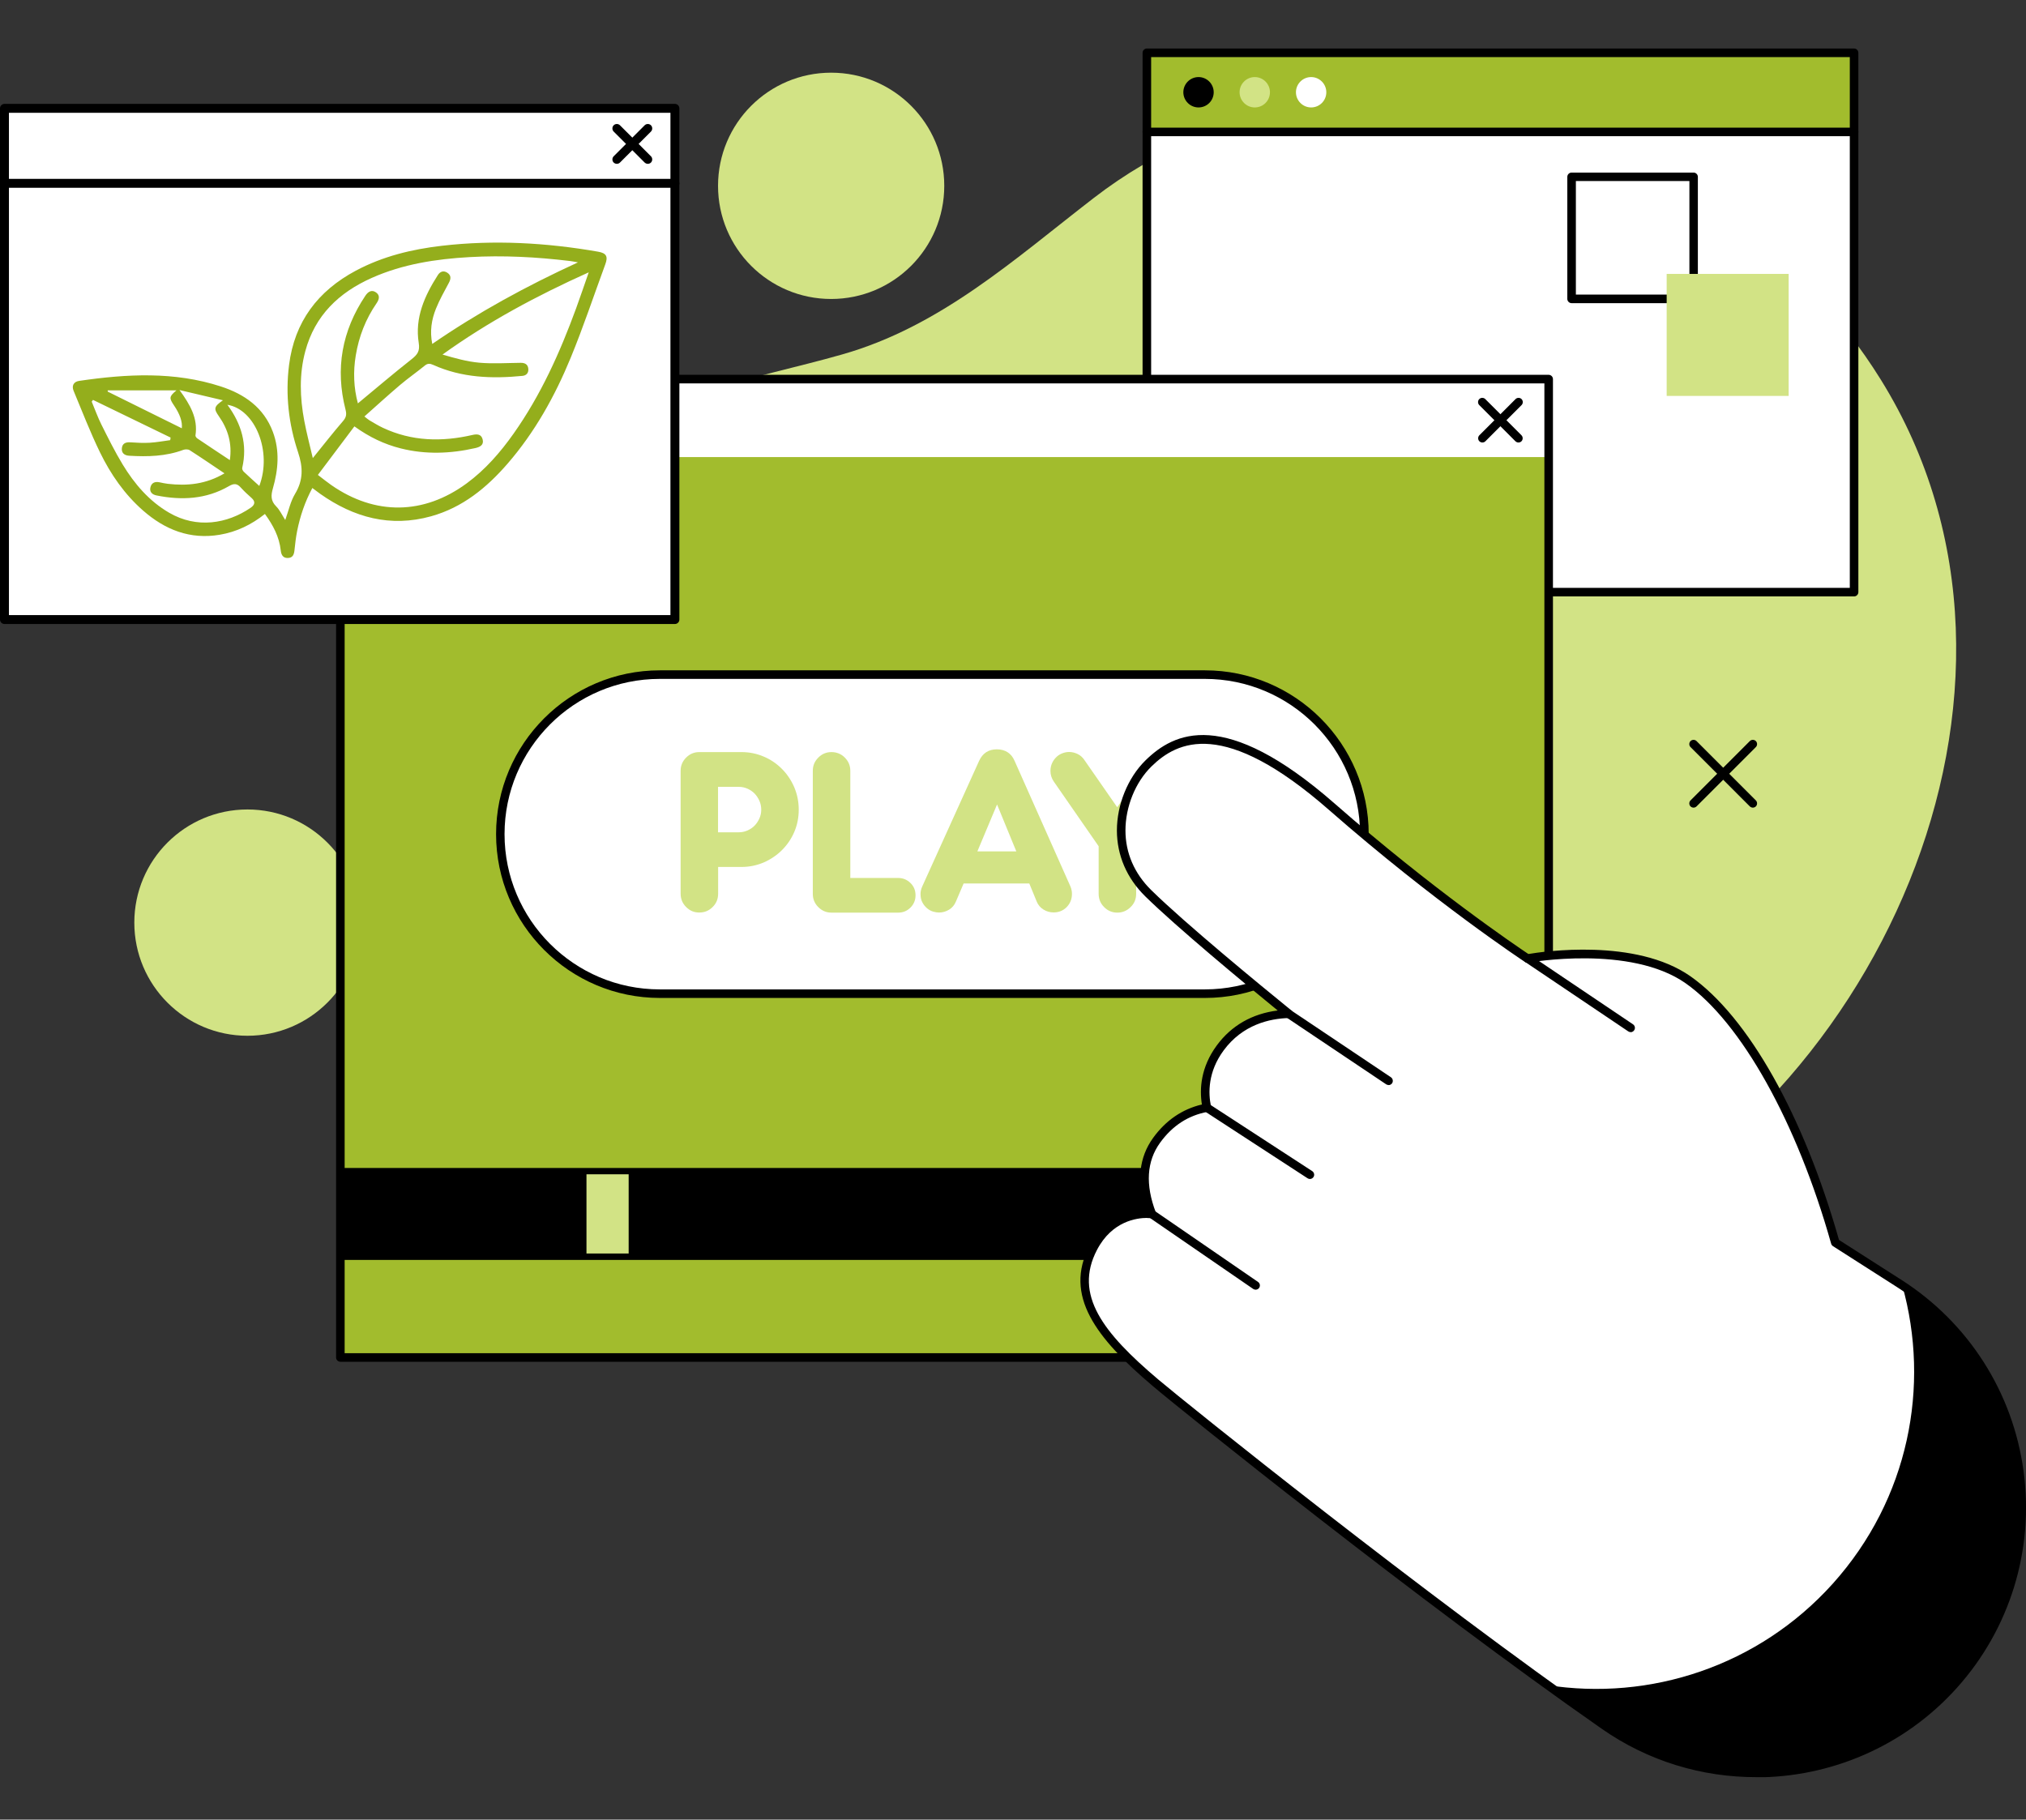 <svg width="334" height="300" viewBox="0 0 334 300" fill="none" xmlns="http://www.w3.org/2000/svg">
<rect x="0" y="0" width="334" height="300" fill="#333333" stroke="none"/>
<g clip-path="url(#clip0_2231_48494)">
<path d="M59.438 152.113C59.438 141.811 51.089 133.458 40.791 133.458C30.492 133.458 22.143 141.811 22.143 152.113C22.143 162.416 30.492 170.768 40.791 170.768C51.089 170.768 59.438 162.416 59.438 152.113Z" fill="#D2E385"/>
<path d="M186.681 218.515C184.917 218.683 183.17 218.868 181.423 219.053C146.748 223.002 113.081 220.229 88.536 192.448C74.861 176.97 67.99 157.138 66.814 136.702C65.52 114.249 78.406 91.258 95.441 75.746C107.335 64.923 123.9 62.687 138.785 58.452C155.03 53.847 167.193 42.772 180.297 32.655C221.978 0.454 283.718 20.184 310.06 62.587C341.779 113.627 308.767 184.482 256.418 205.776C247.413 209.439 238.005 212.095 228.463 213.994C214.905 216.7 200.608 217.187 186.681 218.498V218.515Z" fill="#D2E385"/>
<path d="M305.659 8.706H189.067V97.628H305.659V8.706Z" fill="white"/>
<path d="M305.659 8.706H189.067V21.747H305.659V8.706Z" fill="#A2BC2D"/>
<path d="M305.659 98.334H189.067C188.681 98.334 188.361 98.014 188.361 97.628V8.706C188.361 8.319 188.681 8 189.067 8H305.659C306.045 8 306.364 8.319 306.364 8.706V97.628C306.364 98.014 306.045 98.334 305.659 98.334ZM189.773 96.922H304.953V9.412H189.773V96.922Z" fill="black"/>
<path d="M305.659 22.453H189.067C188.681 22.453 188.361 22.134 188.361 21.747C188.361 21.361 188.681 21.042 189.067 21.042H305.659C306.045 21.042 306.364 21.361 306.364 21.747C306.364 22.134 306.045 22.453 305.659 22.453Z" fill="black"/>
<path d="M200.088 15.21C200.088 16.605 198.962 17.714 197.585 17.714C196.207 17.714 195.082 16.588 195.082 15.21C195.082 13.832 196.207 12.706 197.585 12.706C198.962 12.706 200.088 13.832 200.088 15.21Z" fill="black"/>
<path d="M218.652 15.21C218.652 16.605 217.526 17.714 216.149 17.714C214.771 17.714 213.646 16.588 213.646 15.21C213.646 13.832 214.771 12.706 216.149 12.706C217.526 12.706 218.652 13.832 218.652 15.21Z" fill="white"/>
<path d="M209.361 15.21C209.361 16.605 208.236 17.714 206.858 17.714C205.481 17.714 204.355 16.588 204.355 15.21C204.355 13.832 205.481 12.706 206.858 12.706C208.236 12.706 209.361 13.832 209.361 15.21Z" fill="#D2E385"/>
<path d="M255.309 62.402H56.112V223.708H255.309V62.402Z" fill="#A2BC2D"/>
<path d="M255.309 62.402H56.112V75.359H255.309V62.402Z" fill="white"/>
<path d="M255.309 192.566H56.112V207.725H255.309V192.566Z" fill="black"/>
<path d="M103.639 193.608H96.684V206.666H103.639V193.608Z" fill="#D2E385"/>
<path d="M255.326 224.515H56.112C55.725 224.515 55.406 224.195 55.406 223.809V62.503C55.406 62.116 55.725 61.797 56.112 61.797H255.309C255.695 61.797 256.015 62.116 256.015 62.503V223.792C256.015 224.179 255.695 224.498 255.309 224.498L255.326 224.515ZM56.817 223.103H254.603V63.209H56.817V223.103Z" fill="black"/>
<path d="M250.336 72.956C250.151 72.956 249.983 72.889 249.832 72.754L243.868 66.788C243.599 66.519 243.599 66.066 243.868 65.797C244.137 65.528 244.59 65.528 244.859 65.797L250.823 71.763C251.092 72.032 251.092 72.486 250.823 72.754C250.689 72.889 250.504 72.956 250.319 72.956H250.336Z" fill="black"/>
<path d="M244.389 72.956C244.204 72.956 244.036 72.889 243.885 72.754C243.616 72.486 243.616 72.032 243.885 71.763L249.849 65.797C250.118 65.528 250.572 65.528 250.84 65.797C251.109 66.066 251.109 66.519 250.84 66.788L244.876 72.754C244.742 72.889 244.557 72.956 244.372 72.956H244.389Z" fill="black"/>
<path d="M198.643 163.827H108.78C94.265 163.827 82.488 152.046 82.488 137.526C82.488 123.005 94.265 111.224 108.78 111.224H198.643C213.158 111.224 224.935 123.005 224.935 137.526C224.935 152.046 213.158 163.827 198.643 163.827Z" fill="white"/>
<path d="M198.643 164.533H108.78C93.895 164.533 81.782 152.416 81.782 137.526C81.782 122.635 93.895 110.518 108.78 110.518H198.643C213.528 110.518 225.64 122.635 225.64 137.526C225.64 152.416 213.528 164.533 198.643 164.533ZM108.763 111.93C94.651 111.93 83.177 123.408 83.177 137.526C83.177 151.643 94.651 163.122 108.763 163.122H198.626C212.738 163.122 224.212 151.643 224.212 137.526C224.212 123.408 212.738 111.93 198.626 111.93H108.763Z" fill="black"/>
<path d="M112.207 127.072C112.207 126.232 112.509 125.509 113.114 124.904C113.719 124.299 114.441 123.997 115.281 123.997H122.237C123.53 123.997 124.757 124.249 125.899 124.736C127.058 125.223 128.049 125.912 128.906 126.77C129.763 127.627 130.435 128.635 130.939 129.795C131.426 130.954 131.678 132.181 131.678 133.492C131.678 134.803 131.426 136.047 130.939 137.173C130.452 138.315 129.763 139.307 128.906 140.164C128.049 141.021 127.041 141.694 125.899 142.198C124.74 142.685 123.53 142.937 122.237 142.937H118.389V147.34C118.389 148.214 118.087 148.954 117.482 149.542C116.877 150.147 116.155 150.45 115.281 150.45C114.408 150.45 113.719 150.147 113.114 149.542C112.509 148.937 112.207 148.214 112.207 147.34V127.055V127.072ZM118.373 129.711V137.223H121.766C122.287 137.223 122.774 137.122 123.228 136.921C123.681 136.719 124.085 136.45 124.404 136.114C124.74 135.778 124.992 135.374 125.193 134.937C125.395 134.484 125.496 134.013 125.496 133.492C125.496 132.971 125.395 132.484 125.193 132.03C124.992 131.576 124.723 131.173 124.404 130.837C124.068 130.501 123.681 130.232 123.228 130.03C122.774 129.828 122.287 129.728 121.766 129.728H118.373V129.711Z" fill="#D2E385"/>
<path d="M140.179 144.752H148.075C148.848 144.752 149.52 145.021 150.091 145.576C150.662 146.13 150.931 146.803 150.931 147.609C150.931 148.416 150.645 149.088 150.091 149.643C149.52 150.197 148.865 150.466 148.075 150.466H137.071C136.231 150.466 135.509 150.164 134.904 149.559C134.299 148.954 133.997 148.231 133.997 147.391V127.072C133.997 126.232 134.299 125.509 134.904 124.904C135.509 124.299 136.231 123.997 137.071 123.997C137.911 123.997 138.684 124.299 139.272 124.904C139.877 125.509 140.179 126.232 140.179 127.072V144.752Z" fill="#D2E385"/>
<path d="M169.696 145.66H158.86L157.583 148.651C157.348 149.223 156.979 149.66 156.458 149.979C155.937 150.298 155.383 150.45 154.795 150.45C154.509 150.45 154.19 150.399 153.837 150.298C153.484 150.198 153.148 150.013 152.846 149.761C152.544 149.508 152.275 149.189 152.073 148.803C151.855 148.416 151.754 147.945 151.754 147.374C151.754 146.971 151.855 146.567 152.04 146.147L161.414 125.442C162.002 124.165 162.976 123.543 164.337 123.543C165.698 123.543 166.723 124.181 167.26 125.442L176.467 146.147C176.635 146.551 176.719 146.954 176.719 147.374C176.719 148.248 176.416 148.971 175.845 149.559C175.257 150.147 174.535 150.433 173.695 150.433C173.107 150.433 172.552 150.282 172.031 149.962C171.511 149.643 171.141 149.206 170.906 148.635L169.679 145.643L169.696 145.66ZM161.128 140.366H167.546L164.371 132.635L161.128 140.366Z" fill="#D2E385"/>
<path d="M187.303 139.526V147.357C187.303 148.231 187.001 148.971 186.379 149.559C185.774 150.164 185.035 150.466 184.195 150.466C183.355 150.466 182.633 150.164 182.028 149.559C181.423 148.954 181.121 148.231 181.121 147.357V139.526L173.712 128.837C173.359 128.316 173.174 127.744 173.174 127.106C173.174 126.618 173.275 126.165 173.46 125.778C173.645 125.392 173.897 125.055 174.182 124.786C174.468 124.518 174.804 124.316 175.174 124.181C175.543 124.047 175.896 123.98 176.249 123.98C176.736 123.98 177.206 124.097 177.66 124.316C178.114 124.534 178.483 124.871 178.785 125.324L184.178 133.089L189.571 125.324C189.873 124.871 190.26 124.551 190.697 124.316C191.15 124.097 191.621 123.98 192.108 123.98C192.461 123.98 192.813 124.047 193.183 124.181C193.553 124.316 193.872 124.518 194.174 124.786C194.477 125.055 194.712 125.392 194.897 125.778C195.081 126.165 195.182 126.602 195.182 127.106C195.182 127.744 195.014 128.316 194.661 128.837L187.286 139.526H187.303Z" fill="#D2E385"/>
<path d="M302.551 204.851C296.889 184.768 287.75 168.18 278.275 161.525C268.799 154.87 251.798 158.012 251.798 158.012C251.798 158.012 237.064 148.349 219.559 133.005C202.053 117.661 193.905 121.324 189.302 125.845C184.716 130.366 182.061 140.198 189.252 147.256C194.896 152.786 207.312 163.004 212.419 167.155C208.32 167.273 204.103 168.752 201.129 172.768C198.408 176.466 198.391 180.113 198.928 182.617C195.871 183.188 192.981 184.768 190.646 187.995C187.941 191.726 188.294 196.078 189.856 200.146C189.856 200.146 183.573 199.272 180.196 205.742C176.114 213.54 181.104 220.061 190.461 227.977C195.904 232.582 234.662 263.673 264.415 284.429C282.542 297.067 307.255 294.227 322.022 277.774C340.098 257.657 335.815 226.128 313.034 211.557L302.517 204.835L302.551 204.851Z" fill="white"/>
<path d="M289.447 293C280.61 293 271.739 290.395 264.045 285.017C234.141 264.161 194.88 232.632 190.041 228.515C180.684 220.582 175.325 213.624 179.609 205.423C182.313 200.263 186.816 199.49 188.882 199.423C187.353 194.801 187.756 190.835 190.108 187.591C192.192 184.717 194.896 182.869 198.139 182.096C197.736 179.541 197.937 175.978 200.592 172.365C202.994 169.088 206.438 167.121 210.638 166.6C204.943 161.945 194.006 152.886 188.798 147.777C185.757 144.786 184.144 141.038 184.128 136.937C184.128 132.669 185.925 128.232 188.832 125.375C193.502 120.787 201.801 116.518 220.046 132.501C236.124 146.601 250.034 155.996 251.966 157.29C254.318 156.886 269.656 154.618 278.695 160.97C288.203 167.659 297.343 183.894 303.172 204.431L313.471 211.019C324.508 218.078 331.85 229.556 333.597 242.548C335.361 255.522 331.346 268.564 322.593 278.295C313.874 287.992 301.727 293.034 289.463 293.034L289.447 293ZM189.084 200.801C187.437 200.801 183.338 201.305 180.852 206.061C176.971 213.473 181.843 219.725 190.948 227.439C195.804 231.54 234.981 263.018 264.851 283.857C282.659 296.277 307.019 293.454 321.535 277.32C330.019 267.891 333.899 255.27 332.186 242.699C330.472 230.128 323.383 219.002 312.698 212.179L302.181 205.456C302.03 205.356 301.929 205.221 301.879 205.053C296.234 185.003 287.027 168.533 277.888 162.113C268.766 155.71 252.117 158.685 251.949 158.718C251.764 158.752 251.58 158.718 251.428 158.617C251.277 158.517 236.46 148.752 219.122 133.559C201.768 118.35 194.09 122.182 189.823 126.366C187.168 128.971 185.539 133.022 185.539 136.921C185.539 140.635 187.017 144.03 189.789 146.752C195.4 152.265 207.816 162.466 212.906 166.6C213.141 166.785 213.225 167.088 213.124 167.373C213.024 167.659 212.772 167.844 212.469 167.844C209.294 167.928 204.859 168.936 201.734 173.172C199.13 176.701 199.164 180.18 199.651 182.465C199.684 182.65 199.651 182.852 199.55 183.003C199.449 183.155 199.281 183.272 199.096 183.306C195.871 183.911 193.3 185.575 191.251 188.398C189.033 191.457 188.798 195.322 190.545 199.894C190.629 200.129 190.596 200.381 190.444 200.583C190.293 200.784 190.041 200.885 189.806 200.851C189.756 200.851 189.504 200.818 189.1 200.818L189.084 200.801Z" fill="black"/>
<path d="M313.605 211.927C318.242 228.481 314.714 247.102 302.147 261.102C289.917 274.698 272.008 280.513 254.956 277.807C258.198 280.076 261.374 282.294 264.448 284.429C282.575 297.067 307.288 294.227 322.055 277.774C339.981 257.825 335.915 226.632 313.605 211.91V211.927Z" fill="black"/>
<path d="M268.816 170.163C268.682 170.163 268.548 170.13 268.43 170.046L251.429 158.601C251.109 158.382 251.025 157.945 251.244 157.626C251.462 157.307 251.899 157.223 252.218 157.441L269.22 168.886C269.539 169.105 269.623 169.541 269.404 169.861C269.27 170.062 269.052 170.18 268.816 170.18V170.163Z" fill="black"/>
<path d="M207.009 212.633C206.875 212.633 206.74 212.599 206.606 212.515L189.47 200.734C189.151 200.515 189.067 200.078 189.285 199.759C189.504 199.44 189.94 199.356 190.26 199.574L207.396 211.355C207.715 211.574 207.799 212.011 207.58 212.33C207.446 212.532 207.228 212.633 206.992 212.633H207.009Z" fill="black"/>
<path d="M215.947 194.381C215.812 194.381 215.678 194.347 215.56 194.263L198.575 183.205C198.256 182.986 198.155 182.549 198.374 182.23C198.592 181.911 199.029 181.81 199.348 182.029L216.333 193.087C216.652 193.305 216.753 193.742 216.535 194.062C216.4 194.263 216.182 194.381 215.947 194.381Z" fill="black"/>
<path d="M228.9 178.886C228.765 178.886 228.631 178.852 228.513 178.768L212.066 167.743C211.747 167.525 211.663 167.088 211.881 166.768C212.1 166.449 212.537 166.365 212.856 166.584L229.303 177.608C229.622 177.827 229.706 178.264 229.505 178.583C229.37 178.785 229.152 178.903 228.917 178.903L228.9 178.886Z" fill="black"/>
<path d="M279.198 49.982H259.089C258.702 49.982 258.383 49.663 258.383 49.276V29.159C258.383 28.773 258.702 28.453 259.089 28.453H279.198C279.585 28.453 279.904 28.773 279.904 29.159V49.276C279.904 49.663 279.585 49.982 279.198 49.982ZM259.794 48.57H278.51V29.848H259.794V48.57Z" fill="black"/>
<path d="M294.873 45.159H274.763V65.276H294.873V45.159Z" fill="#D2E385"/>
<path d="M111.263 17.863H0.737V102.145H111.263V17.863Z" fill="white"/>
<path d="M111.263 102.882H0.737C0.333 102.882 0 102.549 0 102.145V17.863C0 17.459 0.333 17.126 0.737 17.126H111.263C111.667 17.126 112 17.459 112 17.863V102.145C112 102.549 111.667 102.882 111.263 102.882ZM1.474 101.407H110.526V18.601H1.474V101.425V101.407Z" fill="black"/>
<path d="M111.263 30.962H0.737C0.333 30.962 0 30.628 0 30.225C0 29.821 0.333 29.487 0.737 29.487H111.263C111.667 29.487 112 29.821 112 30.225C112 30.628 111.667 30.962 111.263 30.962Z" fill="black"/>
<path d="M106.804 27.011C106.611 27.011 106.436 26.941 106.278 26.801L101.17 21.691C100.889 21.41 100.889 20.936 101.17 20.655C101.451 20.374 101.925 20.374 102.206 20.655L107.313 25.765C107.594 26.046 107.594 26.52 107.313 26.801C107.173 26.941 106.98 27.011 106.787 27.011H106.804Z" fill="black"/>
<path d="M101.697 27.011C101.504 27.011 101.328 26.941 101.17 26.801C100.889 26.52 100.889 26.046 101.17 25.765L106.278 20.655C106.559 20.374 107.033 20.374 107.313 20.655C107.594 20.936 107.594 21.41 107.313 21.691L102.206 26.801C102.065 26.941 101.872 27.011 101.679 27.011H101.697Z" fill="black"/>
<path d="M155.668 30.638C155.668 20.336 147.319 11.983 137.021 11.983C126.722 11.983 118.373 20.336 118.373 30.638C118.373 40.94 126.722 49.293 137.021 49.293C147.319 49.293 155.668 40.94 155.668 30.638Z" fill="#D2E385"/>
<path d="M288.976 133.156C288.792 133.156 288.624 133.089 288.472 132.954L278.695 123.173C278.426 122.904 278.426 122.45 278.695 122.182C278.964 121.913 279.417 121.913 279.686 122.182L289.464 131.963C289.732 132.232 289.732 132.685 289.464 132.954C289.329 133.089 289.144 133.156 288.96 133.156H288.976Z" fill="black"/>
<path d="M279.199 133.156C279.014 133.156 278.846 133.089 278.695 132.954C278.426 132.685 278.426 132.232 278.695 131.963L288.472 122.182C288.741 121.913 289.195 121.913 289.464 122.182C289.732 122.45 289.732 122.904 289.464 123.173L279.686 132.954C279.552 133.089 279.367 133.156 279.182 133.156H279.199Z" fill="black"/>
</g>
<g clip-path="url(#clip1_2231_48494)">
<path d="M47.025 85.737C47.568 84.24 47.877 82.698 48.639 81.43C50.007 79.156 49.969 77.048 49.136 74.556C47.587 69.915 47.031 65.081 47.653 60.179C48.556 53.04 52.398 47.967 58.666 44.623C63.11 42.253 67.917 41.09 72.865 40.52C81.482 39.525 90.058 40.011 98.589 41.493C99.97 41.734 100.264 42.281 99.791 43.567C97.899 48.712 96.166 53.924 94.081 58.988C91.482 65.303 88.174 71.253 83.67 76.451C80.224 80.427 76.235 83.684 71.065 85.121C64.368 86.983 58.325 85.334 52.774 81.411C52.372 81.128 51.984 80.826 51.493 80.459C50.275 82.728 49.481 85.085 48.987 87.543C48.779 88.582 48.66 89.642 48.549 90.699C48.475 91.404 48.289 91.97 47.461 91.996C46.633 92.021 46.363 91.451 46.286 90.763C46.039 88.505 45.024 86.593 43.673 84.738C41.44 86.516 38.983 87.702 36.212 88.167C31.334 88.987 27.21 87.347 23.596 84.184C20.535 81.507 18.249 78.2 16.487 74.584C14.878 71.281 13.554 67.837 12.136 64.442C11.785 63.599 12.145 62.93 13.045 62.798C20.889 61.65 28.724 61.216 36.408 63.716C40.286 64.977 43.483 67.179 44.986 71.21C46.137 74.296 45.876 77.422 44.992 80.506C44.667 81.641 44.599 82.551 45.518 83.473C46.125 84.082 46.499 84.923 47.029 85.737H47.025ZM97.058 44.9C88.444 48.774 80.451 53.066 72.951 58.456C74.988 59.054 77.001 59.623 79.051 59.802C81.297 59.998 83.572 59.838 85.835 59.819C86.535 59.812 87.033 60.07 87.097 60.807C87.154 61.471 86.795 61.906 86.126 61.972C81.097 62.464 76.143 62.287 71.439 60.17C70.894 59.925 70.516 59.878 70.024 60.281C68.679 61.38 67.248 62.372 65.926 63.495C63.966 65.158 62.069 66.895 60.075 68.663C60.465 68.963 60.669 69.157 60.907 69.298C61.64 69.724 62.363 70.177 63.13 70.535C67.893 72.771 72.84 72.874 77.874 71.715C78.674 71.53 79.345 71.572 79.568 72.45C79.805 73.376 79.106 73.706 78.372 73.872C74.275 74.803 70.175 74.961 66.061 73.928C63.353 73.248 60.886 72.069 58.425 70.297C56.416 72.967 54.452 75.582 52.406 78.3C53.274 78.96 53.926 79.495 54.613 79.972C61.852 85.006 69.856 84.904 76.95 79.682C80.011 77.429 82.472 74.596 84.651 71.515C89.147 65.16 92.305 58.13 94.968 50.857C95.656 48.981 96.292 47.085 97.056 44.9H97.058ZM58.998 66.508C61.965 64.052 64.873 61.571 67.874 59.208C68.817 58.464 69.247 57.881 69.032 56.547C68.364 52.384 69.998 48.77 72.178 45.356C72.555 44.764 73.112 44.56 73.728 44.954C74.389 45.377 74.362 45.948 74.006 46.615C73.257 48.016 72.467 49.411 71.874 50.88C71.141 52.693 70.839 54.599 71.26 56.705C78.844 51.485 86.784 47.16 95.283 43.258C94.653 43.148 94.315 43.073 93.972 43.033C88.47 42.37 82.953 42.076 77.414 42.389C71.869 42.703 66.42 43.535 61.295 45.816C55.876 48.227 51.919 52.003 50.333 57.894C49.307 61.703 49.441 65.556 50.163 69.391C50.544 71.413 51.076 73.406 51.567 75.525C53.325 73.355 54.888 71.347 56.55 69.424C57.089 68.802 57.163 68.308 56.965 67.539C55.239 60.803 56.363 54.546 60.224 48.77C60.671 48.101 61.265 47.692 62.001 48.218C62.682 48.706 62.514 49.368 62.08 49.997C60.279 52.605 59.162 55.493 58.649 58.611C58.206 61.292 58.308 63.95 59.002 66.508H58.998ZM37.006 78.04C34.986 76.686 33.147 75.425 31.27 74.222C31.01 74.055 30.529 74.055 30.22 74.171C27.326 75.25 24.331 75.318 21.306 75.139C20.512 75.093 19.993 74.688 20.093 73.862C20.186 73.093 20.748 72.874 21.5 72.927C22.56 72.999 23.628 73.057 24.686 72.995C25.814 72.929 26.934 72.716 28.058 72.569C28.079 72.426 28.1 72.284 28.124 72.141C23.86 70.071 19.595 68.001 15.331 65.931C15.261 66.027 15.191 66.125 15.12 66.22C15.65 67.488 16.11 68.789 16.723 70.013C17.832 72.228 18.935 74.458 20.218 76.573C22.168 79.786 24.578 82.61 27.885 84.535C32.447 87.191 37.453 86.361 41.321 83.718C42 83.254 42.174 82.719 41.461 82.089C40.85 81.55 40.246 80.996 39.701 80.389C39.088 79.703 38.59 79.656 37.738 80.151C33.992 82.319 29.946 82.521 25.793 81.682C25.082 81.539 24.607 81.092 24.805 80.319C24.995 79.576 25.574 79.361 26.306 79.518C26.755 79.614 27.208 79.714 27.664 79.767C30.863 80.138 33.947 79.846 37.008 78.038L37.006 78.04ZM29.59 64.306C31.363 66.742 32.653 68.976 32.223 71.796C32.202 71.941 32.374 72.177 32.519 72.277C34.271 73.461 36.035 74.626 37.892 75.857C38.285 73.142 37.602 70.78 36.082 68.625C35.209 67.388 35.256 67.034 36.755 65.995C34.313 65.42 32.089 64.896 29.588 64.306H29.59ZM29.086 64.359H17.753C17.756 64.429 17.76 64.498 17.762 64.568C21.834 66.582 25.908 68.599 29.973 70.612C30.088 69.523 29.669 68.295 28.679 66.832C27.855 65.616 27.885 65.369 29.088 64.361L29.086 64.359ZM42.747 80.117C44.884 74.486 42.112 67.496 37.487 66.736C39.803 69.873 40.827 73.284 39.931 77.15C39.888 77.331 40.031 77.625 40.18 77.767C40.997 78.547 41.842 79.294 42.747 80.117Z" fill="#94AE1C"/>
</g>
<defs>
<clipPath id="clip0_2231_48494">
<rect width="334" height="285" fill="white" transform="translate(0 8)"/>
</clipPath>
<clipPath id="clip1_2231_48494">
<rect width="88" height="52" fill="white" transform="translate(12 40)"/>
</clipPath>
</defs>
</svg>
